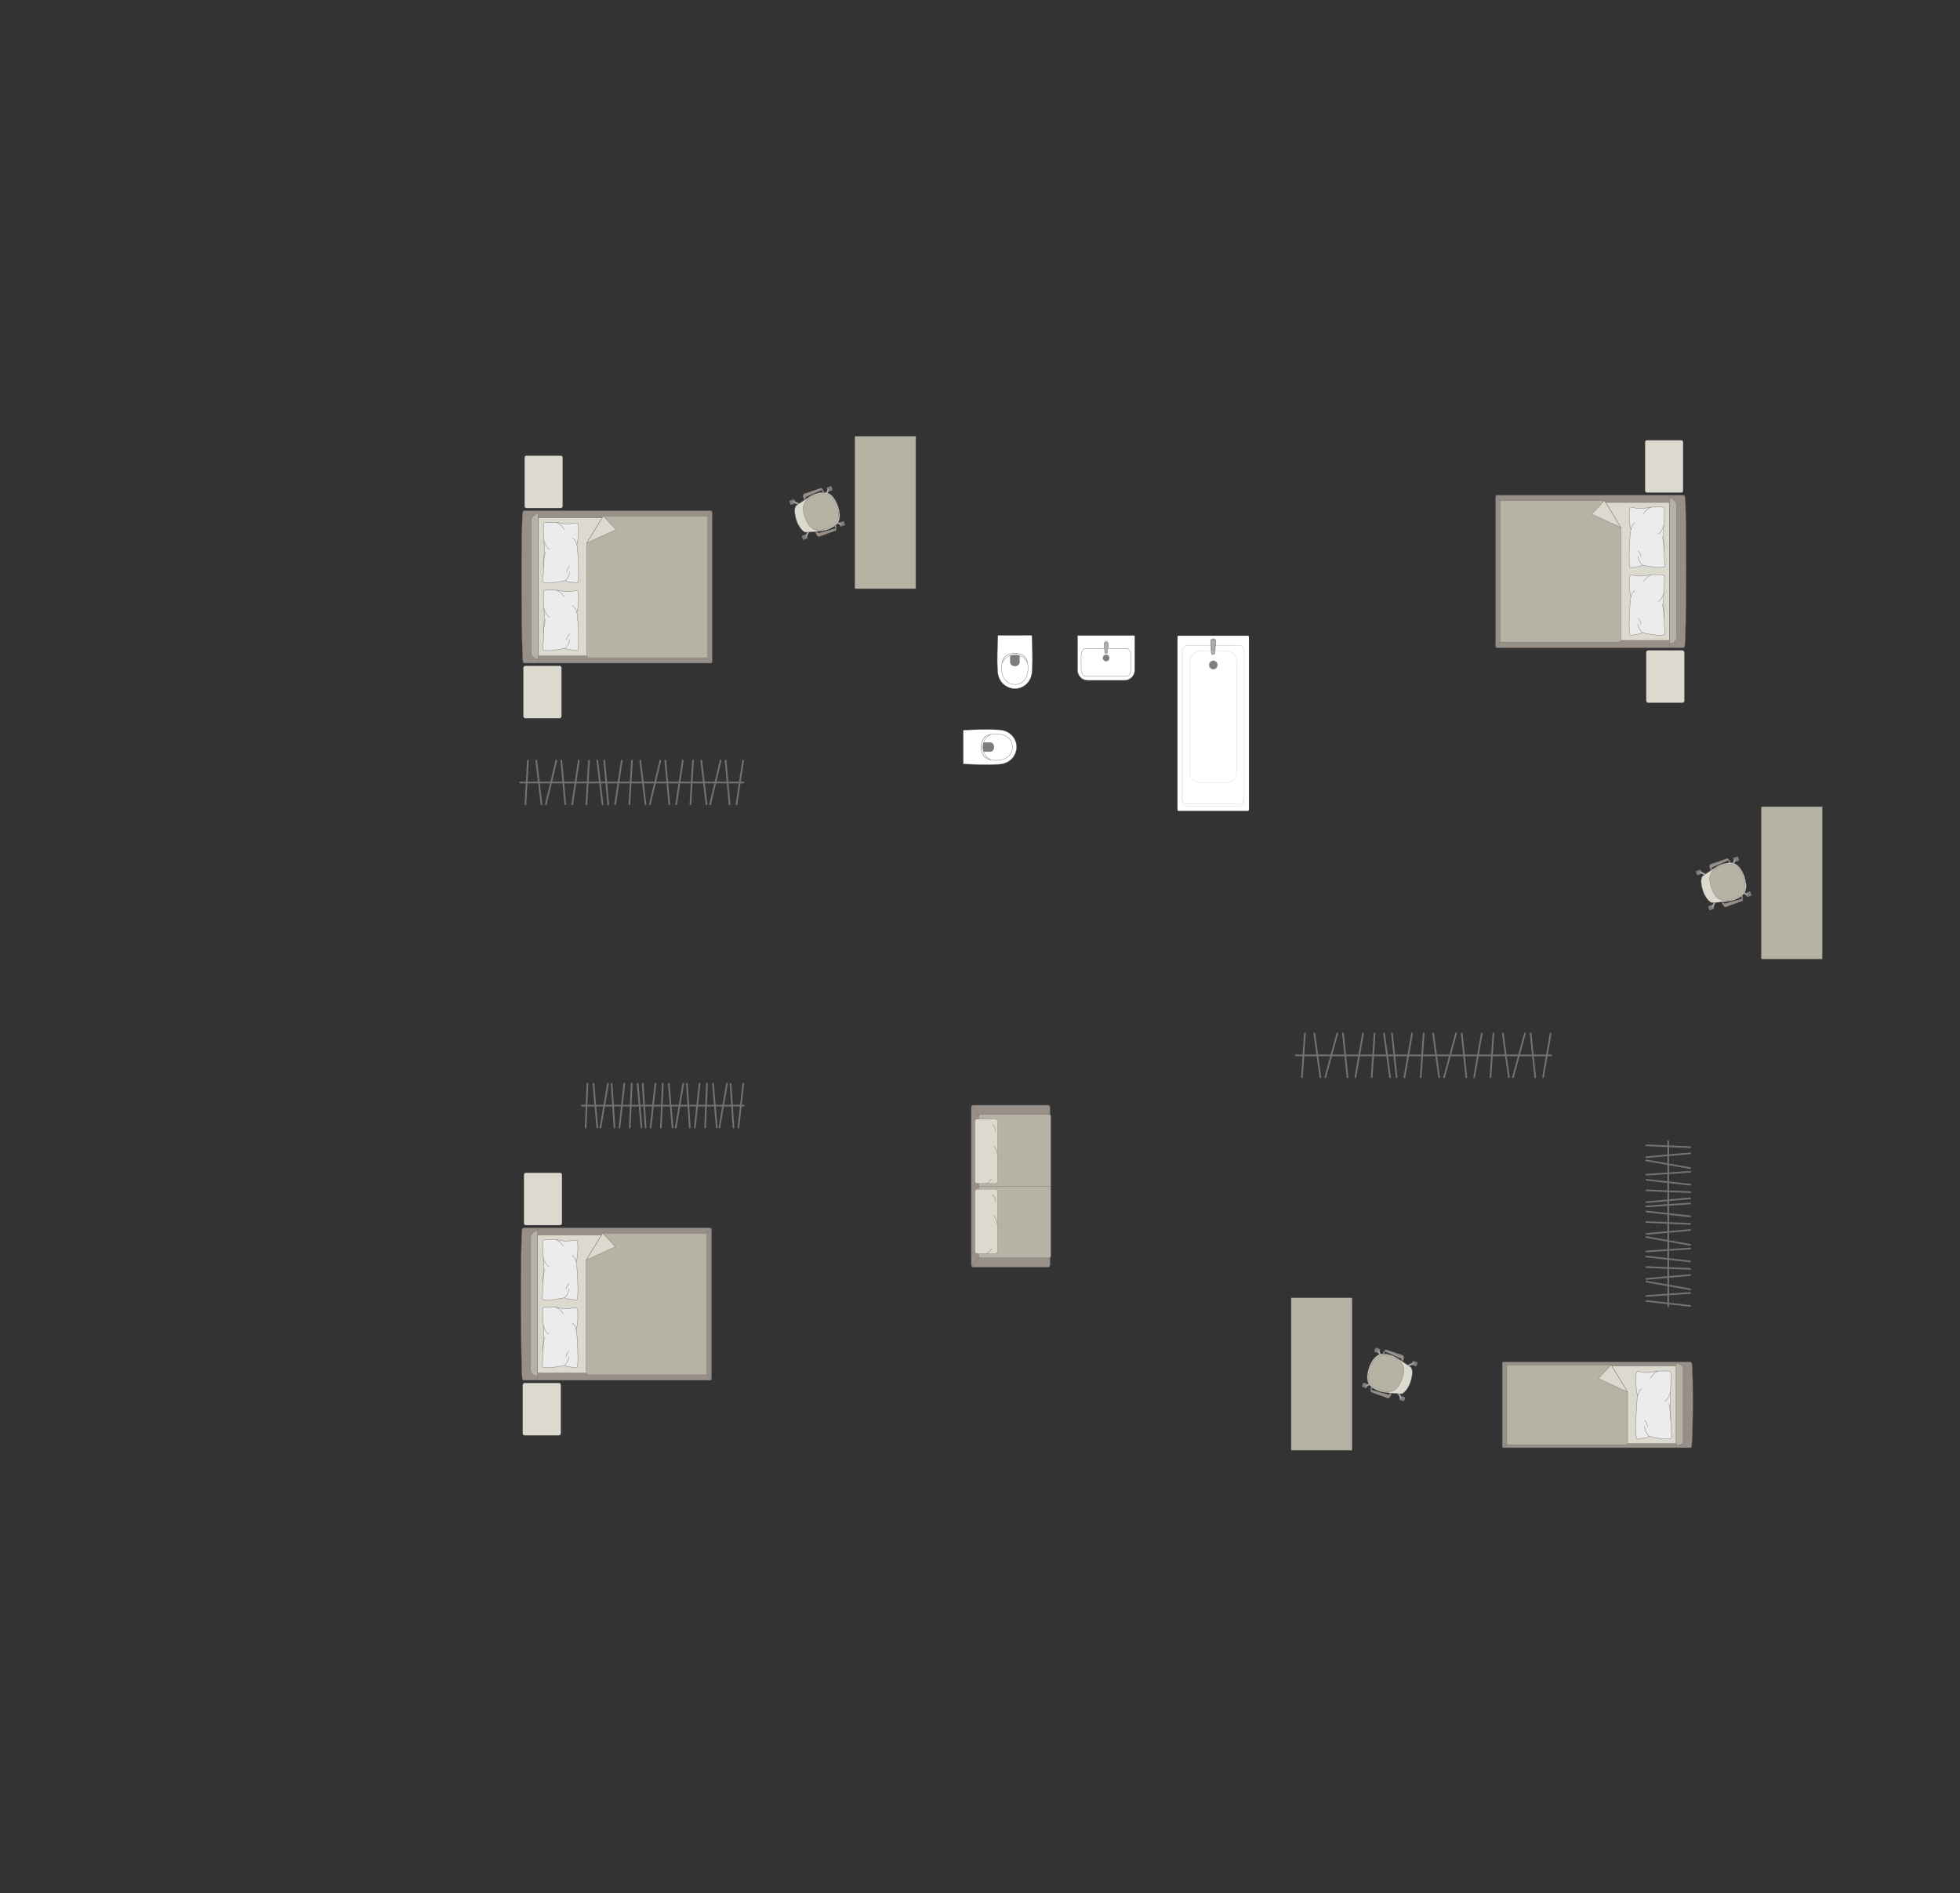 <?xml version="1.0" encoding="UTF-8"?>
<!DOCTYPE svg PUBLIC "-//W3C//DTD SVG 1.1//EN" "http://www.w3.org/Graphics/SVG/1.1/DTD/svg11.dtd">
<!-- Creator: CorelDRAW 2018 (64-Bit) -->
<svg xmlns="http://www.w3.org/2000/svg" xml:space="preserve" width="205.802mm" height="198.81mm" version="1.1" style="shape-rendering:geometricPrecision; text-rendering:geometricPrecision; image-rendering:optimizeQuality; fill-rule:evenodd; clip-rule:evenodd"
viewBox="0 0 24857.53 24013.01"
 xmlns:xlink="http://www.w3.org/1999/xlink">
 <rect x="0" y="0" width="24857.53" height="24013.01" fill="#333333" stroke="none"/>
 <defs>
  <style type="text/css">
   <![CDATA[
    .str1 {stroke:#727271;stroke-width:4.25;stroke-miterlimit:22.926}
    .str2 {stroke:#727271;stroke-width:4.25;stroke-linejoin:round;stroke-miterlimit:22.926}
    .str4 {stroke:#727271;stroke-width:4.25;stroke-linecap:round;stroke-miterlimit:22.926}
    .str3 {stroke:#727271;stroke-width:4.25;stroke-linecap:round;stroke-linejoin:round;stroke-miterlimit:22.926}
    .str0 {stroke:#727271;stroke-width:21.29;stroke-linecap:round;stroke-linejoin:round;stroke-miterlimit:22.926}
    .fil0 {fill:none}
    .fil4 {fill:#EBECEC}
    .fil1 {fill:#DCD9CF}
    .fil3 {fill:#B6B3A5}
    .fil6 {fill:#AAAEB1}
    .fil2 {fill:#989088}
    .fil5 {fill:#7C7D7E}
    .fil7 {fill:white}
   ]]>
  </style>
 </defs>
 <g id="мебель">
  <g id="_2342575375328">
   <line class="fil0 str0" x1="7377.63" y1="14024.65" x2="9430.4" y2= "14024.65" />
   <line class="fil0 str0" x1="7426.97" y1="14302.34" x2="7450.42" y2= "13746.97" />
   <line class="fil0 str0" x1="7526.68" y1="13746.97" x2="7575.02" y2= "14302.34" />
   <line class="fil0 str0" x1="7614.83" y1="14302.34" x2="7711.05" y2= "13746.97" />
   <line class="fil0 str0" x1="7793.37" y1="14302.34" x2="7756.7" y2= "13746.97" />
   <line class="fil0 str0" x1="7917.63" y1="13746.97" x2="7856.62" y2= "14302.34" />
   <line class="fil0 str0" x1="7987.5" y1="14302.34" x2="8010.94" y2= "13746.97" />
   <line class="fil0 str0" x1="8087.09" y1="13746.97" x2="8135.43" y2= "14302.34" />
   <line class="fil0 str0" x1="8187.8" y1="14302.34" x2="8151.13" y2= "13746.97" />
   <line class="fil0 str0" x1="8312.06" y1="13746.97" x2="8251.05" y2= "14302.34" />
   <line class="fil0 str0" x1="8381.91" y1="14302.34" x2="8405.35" y2= "13746.97" />
   <line class="fil0 str0" x1="8481.62" y1="13746.97" x2="8529.83" y2= "14302.34" />
   <line class="fil0 str0" x1="8569.77" y1="14302.34" x2="8665.87" y2= "13746.97" />
   <line class="fil0 str0" x1="8711.64" y1="13746.97" x2="8748.31" y2= "14302.34" />
   <line class="fil0 str0" x1="8811.56" y1="14302.34" x2="8872.46" y2= "13746.97" />
   <line class="fil0 str0" x1="8965.87" y1="13746.97" x2="8942.43" y2= "14302.34" />
   <line class="fil0 str0" x1="9090.37" y1="14302.34" x2="9042.03" y2= "13746.97" />
   <line class="fil0 str0" x1="9219.67" y1="13746.97" x2="9123.45" y2= "14302.34" />
   <line class="fil0 str0" x1="9301.99" y1="14302.34" x2="9265.31" y2= "13746.97" />
   <line class="fil0 str0" x1="9426.24" y1="13746.97" x2="9365.23" y2= "14302.34" />
  </g>
  <g id="_2342675068704">
   <line class="fil0 str0" x1="6595.05" y1="9925.51" x2="9430.4" y2= "9925.51" />
   <line class="fil0 str0" x1="6663.21" y1="10203.19" x2="6695.58" y2= "9647.83" />
   <line class="fil0 str0" x1="6800.91" y1="9647.83" x2="6867.68" y2= "10203.19" />
   <line class="fil0 str0" x1="6922.68" y1="10203.19" x2="7055.57" y2= "9647.83" />
   <line class="fil0 str0" x1="7169.28" y1="10203.19" x2="7118.62" y2= "9647.83" />
   <line class="fil0 str0" x1="7340.91" y1="9647.83" x2="7256.64" y2= "10203.19" />
   <line class="fil0 str0" x1="7437.42" y1="10203.19" x2="7469.79" y2= "9647.83" />
   <line class="fil0 str0" x1="7574.97" y1="9647.83" x2="7641.74" y2= "10203.19" />
   <line class="fil0 str0" x1="7714.07" y1="10203.19" x2="7663.42" y2= "9647.83" />
   <line class="fil0 str0" x1="7885.71" y1="9647.83" x2="7801.44" y2= "10203.19" />
   <line class="fil0 str0" x1="7982.2" y1="10203.19" x2="8014.57" y2= "9647.83" />
   <line class="fil0 str0" x1="8119.91" y1="9647.83" x2="8186.52" y2= "10203.19" />
   <line class="fil0 str0" x1="8241.67" y1="10203.19" x2="8374.42" y2= "9647.83" />
   <line class="fil0 str0" x1="8437.62" y1="9647.83" x2="8488.27" y2= "10203.19" />
   <line class="fil0 str0" x1="8575.64" y1="10203.19" x2="8659.75" y2= "9647.83" />
   <line class="fil0 str0" x1="8788.78" y1="9647.83" x2="8756.41" y2= "10203.19" />
   <line class="fil0 str0" x1="8960.73" y1="10203.19" x2="8893.96" y2= "9647.83" />
   <line class="fil0 str0" x1="9139.33" y1="9647.83" x2="9006.42" y2= "10203.19" />
   <line class="fil0 str0" x1="9253.03" y1="10203.19" x2="9202.38" y2= "9647.83" />
   <line class="fil0 str0" x1="9424.66" y1="9647.83" x2="9340.4" y2= "10203.19" />
  </g>
  <rect class="fil1 str1" transform="matrix(1.29034E-14 -0.487 0.405 1.07249E-14 6644.54 15541)" width="1363.51" height="1193.08" rx="53" ry="53"/>
  <rect class="fil1 str1" transform="matrix(1.29034E-14 -0.487 0.405 1.07249E-14 6629.4 18207)" width="1363.51" height="1193.08" rx="53" ry="53"/>
  <g id="_2342674267792">
   <g>
    <path class="fil2 str1" d="M6625.14 17490.79c-20.88,-82.66 -26.56,-1817.37 -2.32,-1898.59 0,-9.2 12.25,-16.73 21.35,-16.73l2361.83 0c9.12,0 16.6,7.52 16.6,16.73l0 1899.08c0,9.2 -7.48,16.73 -16.6,16.73l-2187.57 0 -174.25 0c-9.12,0 -19.04,-8.02 -19.04,-17.22z"/>
    <line class="fil0 str1" x1="6818.22" y1="17508.02" x2="6818.22" y2= "15575.48" />
    <polygon class="fil1 str1" points="6818.22,15666.47 8946.66,15666.47 8946.66,17415.81 6818.22,17415.81 "/>
    <line class="fil0 str1" x1="9017.18" y1="17503.62" x2="8946.66" y2= "17415.81" />
    <line class="fil0 str1" x1="8946.66" y1="15666.47" x2="9016.37" y2= "15579.19" />
    <path class="fil3 str1" d="M6818.22 17454.27c-40.6,-0.45 -87.1,-25.07 -88.86,-68.48l0 -1690.54c0.68,-49.98 88.86,-104.54 88.86,-80.37l0 1839.39z"/>
    <path class="fil3 str1" d="M7643.07 15642.54l1322.98 0 0 1796.96 -1504.4 0c-13.72,0.07 -27.44,-10.54 -27.88,-23.69 0,-582.35 0,-848.83 0,-1431.18 32.8,-53.62 199.86,-326.68 209.29,-342.1z"/>
    <polygon class="fil1 str2" points="7643.08,15642.55 7804.77,15815.01 7433.78,15984.63 "/>
   </g>
   <g>
    <path class="fil4 str3" d="M6877.41 16473.2c-5.23,-9.55 3.16,-70.21 6.32,-105.42 0,0 12.15,-293.38 10.65,-322.13 3.07,-36.39 -21.22,-287.14 -5.76,-313.49 5.23,-14.19 97.63,-7.19 97.63,-7.19 0,0 73.87,-4.87 116.53,8.56 42.67,13.44 120.25,7.4 120.25,7.4 0,0 82.3,-14.05 85.8,-10.54 15.21,1.92 18.06,39.01 18.06,39.01 0,0 10.7,134.17 -19.75,239.19 12.6,18.07 39.63,492.76 5.97,483.82l-121.52 -17.21 -29.95 -14.43c0,0 -266.98,59.84 -284.23,12.43z"/>
    <path class="fil0 str3" d="M6965.29 16064.79c-44.79,-6.78 -73.48,-104.92 -73.48,-104.92"/>
    <path class="fil0 str3" d="M7146.34 15809.56c-50.08,-76.71 -96.83,-82.29 -96.83,-82.29"/>
    <path class="fil0 str3" d="M7253.26 15924.04c40.67,17.37 53.88,84.56 53.88,84.56"/>
    <path class="fil0 str3" d="M7161.63 16460.77c55.03,-54.92 56.19,-111.91 56.19,-111.91"/>
    <path class="fil0 str3" d="M7176.9 16354.8c13.84,-59.01 40.93,-74.62 40.93,-74.62"/>
    <path class="fil0 str3" d="M6887.43 16274.84c-0.37,-104.7 21.93,-177.67 21.93,-177.67"/>
   </g>
   <g>
    <path class="fil4 str3" d="M6877.41 17331.27c-5.23,-9.55 3.16,-70.21 6.32,-105.42 0,0 12.15,-293.38 10.65,-322.13 3.07,-36.39 -21.22,-287.14 -5.76,-313.49 5.23,-14.19 97.63,-7.19 97.63,-7.19 0,0 73.87,-4.87 116.53,8.56 42.67,13.44 120.25,7.4 120.25,7.4 0,0 82.3,-14.05 85.8,-10.54 15.21,1.92 18.06,39.01 18.06,39.01 0,0 10.7,134.17 -19.75,239.19 12.6,18.07 39.63,492.76 5.97,483.82l-121.52 -17.21 -29.95 -14.43c0,0 -266.98,59.84 -284.23,12.43z"/>
    <path class="fil0 str3" d="M6965.29 16922.86c-44.79,-6.78 -73.48,-104.92 -73.48,-104.92"/>
    <path class="fil0 str3" d="M7146.34 16667.63c-50.08,-76.71 -96.83,-82.29 -96.83,-82.29"/>
    <path class="fil0 str3" d="M7253.26 16782.11c40.67,17.37 53.88,84.56 53.88,84.56"/>
    <path class="fil0 str3" d="M7161.63 17318.85c55.03,-54.92 56.19,-111.91 56.19,-111.91"/>
    <path class="fil0 str3" d="M7176.9 17212.87c13.84,-59.01 40.93,-74.62 40.93,-74.62"/>
    <path class="fil0 str3" d="M6887.43 17132.91c-0.37,-104.7 21.93,-177.67 21.93,-177.67"/>
   </g>
  </g>
  <rect class="fil1 str1" transform="matrix(1.29034E-14 -0.487 0.405 1.07249E-14 6652.7 6444.21)" width="1363.51" height="1193.08" rx="53" ry="53"/>
  <rect class="fil1 str1" transform="matrix(1.29034E-14 -0.487 0.405 1.07249E-14 6637.57 9110.22)" width="1363.51" height="1193.08" rx="53" ry="53"/>
  <g id="_2342674277680">
   <g>
    <path class="fil2 str1" d="M6633.3 8394.01c-20.88,-82.66 -26.56,-1817.37 -2.32,-1898.59 0,-9.2 12.25,-16.73 21.35,-16.73l2361.83 0c9.12,0 16.6,7.52 16.6,16.73l0 1899.08c0,9.2 -7.48,16.73 -16.6,16.73l-2187.57 0 -174.25 0c-9.12,0 -19.04,-8.02 -19.04,-17.22z"/>
    <line class="fil0 str1" x1="6826.39" y1="8411.24" x2="6826.39" y2= "6478.7" />
    <polygon class="fil1 str1" points="6826.39,6569.69 8954.82,6569.69 8954.82,8319.03 6826.39,8319.03 "/>
    <line class="fil0 str1" x1="9025.35" y1="8406.84" x2="8954.82" y2= "8319.03" />
    <line class="fil0 str1" x1="8954.82" y1="6569.69" x2="9024.54" y2= "6482.41" />
    <path class="fil3 str1" d="M6826.39 8357.49c-40.6,-0.45 -87.1,-25.07 -88.86,-68.48l0 -1690.54c0.68,-49.98 88.86,-104.54 88.86,-80.37l0 1839.39z"/>
    <path class="fil3 str1" d="M7651.23 6545.76l1322.98 0 0 1796.96 -1504.4 0c-13.72,0.07 -27.44,-10.54 -27.88,-23.69 0,-582.35 0,-848.83 0,-1431.18 32.8,-53.62 199.86,-326.68 209.29,-342.1z"/>
    <polygon class="fil1 str2" points="7651.24,6545.77 7812.94,6718.23 7441.95,6887.85 "/>
   </g>
   <g>
    <path class="fil4 str3" d="M6885.57 7376.42c-5.23,-9.55 3.16,-70.21 6.32,-105.42 0,0 12.15,-293.38 10.65,-322.13 3.07,-36.39 -21.22,-287.14 -5.76,-313.49 5.23,-14.19 97.63,-7.19 97.63,-7.19 0,0 73.87,-4.87 116.53,8.56 42.67,13.44 120.25,7.4 120.25,7.4 0,0 82.3,-14.05 85.8,-10.54 15.21,1.92 18.06,39.01 18.06,39.01 0,0 10.7,134.17 -19.75,239.19 12.6,18.07 39.63,492.76 5.97,483.82l-121.52 -17.21 -29.95 -14.43c0,0 -266.98,59.84 -284.23,12.43z"/>
    <path class="fil0 str3" d="M6973.45 6968.01c-44.79,-6.78 -73.48,-104.92 -73.48,-104.92"/>
    <path class="fil0 str3" d="M7154.51 6712.78c-50.08,-76.71 -96.83,-82.29 -96.83,-82.29"/>
    <path class="fil0 str3" d="M7261.43 6827.26c40.67,17.37 53.88,84.56 53.88,84.56"/>
    <path class="fil0 str3" d="M7169.8 7363.99c55.03,-54.92 56.19,-111.91 56.19,-111.91"/>
    <path class="fil0 str3" d="M7185.07 7258.02c13.84,-59.01 40.93,-74.62 40.93,-74.62"/>
    <path class="fil0 str3" d="M6895.6 7178.06c-0.37,-104.7 21.93,-177.67 21.93,-177.67"/>
   </g>
   <g>
    <path class="fil4 str3" d="M6885.57 8234.49c-5.23,-9.55 3.16,-70.21 6.32,-105.42 0,0 12.15,-293.38 10.65,-322.13 3.07,-36.39 -21.22,-287.14 -5.76,-313.49 5.23,-14.19 97.63,-7.19 97.63,-7.19 0,0 73.87,-4.87 116.53,8.56 42.67,13.44 120.25,7.4 120.25,7.4 0,0 82.3,-14.05 85.8,-10.54 15.21,1.92 18.06,39.01 18.06,39.01 0,0 10.7,134.17 -19.75,239.19 12.6,18.07 39.63,492.76 5.97,483.82l-121.52 -17.21 -29.95 -14.43c0,0 -266.98,59.84 -284.23,12.43z"/>
    <path class="fil0 str3" d="M6973.45 7826.08c-44.79,-6.78 -73.48,-104.92 -73.48,-104.92"/>
    <path class="fil0 str3" d="M7154.51 7570.85c-50.08,-76.71 -96.83,-82.29 -96.83,-82.29"/>
    <path class="fil0 str3" d="M7261.43 7685.33c40.67,17.37 53.88,84.56 53.88,84.56"/>
    <path class="fil0 str3" d="M7169.8 8222.07c55.03,-54.92 56.19,-111.91 56.19,-111.91"/>
    <path class="fil0 str3" d="M7185.07 8116.09c13.84,-59.01 40.93,-74.62 40.93,-74.62"/>
    <path class="fil0 str3" d="M6895.6 8036.13c-0.37,-104.7 21.93,-177.67 21.93,-177.67"/>
   </g>
  </g>
  <rect class="fil1 str1" transform="matrix(-1.29034E-14 -0.487 -0.405 1.07249E-14 21346.6 6248.39)" width="1363.51" height="1193.08" rx="53" ry="53"/>
  <rect class="fil1 str1" transform="matrix(-1.29034E-14 -0.487 -0.405 1.07249E-14 21361.7 8914.4)" width="1363.51" height="1193.08" rx="53" ry="53"/>
  <g id="_2342674290448">
   <g>
    <path class="fil2 str1" d="M21365.98 8198.2c20.88,-82.66 26.56,-1817.37 2.32,-1898.59 0,-9.2 -12.25,-16.73 -21.35,-16.73l-2361.83 0c-9.12,0 -16.6,7.52 -16.6,16.73l0 1899.08c0,9.2 7.48,16.73 16.6,16.73l2187.57 0 174.25 0c9.12,0 19.04,-8.02 19.04,-17.22z"/>
    <line class="fil0 str1" x1="21172.89" y1="8215.42" x2="21172.89" y2= "6282.88" />
    <polygon class="fil1 str1" points="21172.89,6373.87 19044.46,6373.87 19044.46,8123.22 21172.89,8123.22 "/>
    <line class="fil0 str1" x1="18973.93" y1="8211.03" x2="19044.46" y2= "8123.22" />
    <line class="fil0 str1" x1="19044.46" y1="6373.87" x2="18974.74" y2= "6286.59" />
    <path class="fil3 str1" d="M21172.89 8161.67c40.6,-0.45 87.1,-25.07 88.86,-68.48l0 -1690.54c-0.68,-49.98 -88.86,-104.54 -88.86,-80.37l0 1839.39z"/>
    <path class="fil3 str1" d="M20348.05 6349.94l-1322.98 0 0 1796.96 1504.4 0c13.72,0.07 27.44,-10.54 27.88,-23.69 0,-582.35 0,-848.83 0,-1431.18 -32.8,-53.62 -199.86,-326.68 -209.29,-342.1z"/>
    <polygon class="fil1 str2" points="20348.04,6349.96 20186.34,6522.41 20557.33,6692.04 "/>
   </g>
   <g>
    <path class="fil4 str3" d="M21113.71 7180.61c5.23,-9.55 -3.16,-70.21 -6.32,-105.42 0,0 -12.15,-293.38 -10.65,-322.13 -3.07,-36.39 21.22,-287.14 5.76,-313.49 -5.23,-14.19 -97.63,-7.19 -97.63,-7.19 0,0 -73.87,-4.87 -116.53,8.56 -42.67,13.44 -120.25,7.4 -120.25,7.4 0,0 -82.3,-14.05 -85.8,-10.54 -15.21,1.92 -18.06,39.01 -18.06,39.01 0,0 -10.7,134.17 19.75,239.19 -12.6,18.07 -39.63,492.76 -5.97,483.82l121.52 -17.21 29.95 -14.43c0,0 266.98,59.84 284.23,12.43z"/>
    <path class="fil0 str3" d="M21025.83 6772.19c44.79,-6.78 73.48,-104.92 73.48,-104.92"/>
    <path class="fil0 str3" d="M20844.77 6516.96c50.08,-76.71 96.83,-82.29 96.83,-82.29"/>
    <path class="fil0 str3" d="M20737.85 6631.44c-40.67,17.37 -53.88,84.56 -53.88,84.56"/>
    <path class="fil0 str3" d="M20829.48 7168.18c-55.03,-54.92 -56.19,-111.91 -56.19,-111.91"/>
    <path class="fil0 str3" d="M20814.21 7062.2c-13.84,-59.01 -40.93,-74.62 -40.93,-74.62"/>
    <path class="fil0 str3" d="M21103.68 6982.25c0.37,-104.7 -21.93,-177.67 -21.93,-177.67"/>
   </g>
   <g>
    <path class="fil4 str3" d="M21113.71 8038.68c5.23,-9.55 -3.16,-70.21 -6.32,-105.42 0,0 -12.15,-293.38 -10.65,-322.13 -3.07,-36.39 21.22,-287.14 5.76,-313.49 -5.23,-14.19 -97.63,-7.19 -97.63,-7.19 0,0 -73.87,-4.87 -116.53,8.56 -42.67,13.44 -120.25,7.4 -120.25,7.4 0,0 -82.3,-14.05 -85.8,-10.54 -15.21,1.92 -18.06,39.01 -18.06,39.01 0,0 -10.7,134.17 19.75,239.19 -12.6,18.07 -39.63,492.76 -5.97,483.82l121.52 -17.21 29.95 -14.43c0,0 266.98,59.84 284.23,12.43z"/>
    <path class="fil0 str3" d="M21025.83 7630.26c44.79,-6.78 73.48,-104.92 73.48,-104.92"/>
    <path class="fil0 str3" d="M20844.77 7375.03c50.08,-76.71 96.83,-82.29 96.83,-82.29"/>
    <path class="fil0 str3" d="M20737.85 7489.51c-40.67,17.37 -53.88,84.56 -53.88,84.56"/>
    <path class="fil0 str3" d="M20829.48 8026.25c-55.03,-54.92 -56.19,-111.91 -56.19,-111.91"/>
    <path class="fil0 str3" d="M20814.21 7920.28c-13.84,-59.01 -40.93,-74.62 -40.93,-74.62"/>
    <path class="fil0 str3" d="M21103.68 7840.32c0.37,-104.7 -21.93,-177.67 -21.93,-177.67"/>
   </g>
  </g>
  <g id="_2342671558528">
   <g>
    <path class="fil2 str1" d="M21450.8 18354.41c20.88,-46.5 26.56,-1022.28 2.32,-1067.96 0,-5.18 -12.25,-9.41 -21.35,-9.41l-2361.83 0c-9.12,0 -16.6,4.23 -16.6,9.41l0 1068.23c0,5.18 7.48,9.41 16.6,9.41l2187.57 0 174.25 0c9.12,0 19.04,-4.52 19.04,-9.69z"/>
    <line class="fil0 str1" x1="21257.72" y1="18364.09" x2="21257.72" y2= "17277.04" />
    <polygon class="fil1 str1" points="21257.72,17328.22 19129.28,17328.22 19129.28,18312.23 21257.72,18312.23 "/>
    <line class="fil0 str1" x1="19058.76" y1="18361.62" x2="19129.28" y2= "18312.23" />
    <line class="fil0 str1" x1="19129.28" y1="17328.22" x2="19059.57" y2= "17279.13" />
    <path class="fil3 str1" d="M21257.72 18333.86c40.6,-0.25 87.1,-14.11 88.86,-38.53l0 -950.92c-0.68,-28.12 -88.86,-58.81 -88.86,-45.21l0 1034.66z"/>
    <path class="fil3 str1" d="M20432.86 17314.76l-1322.97 0 0 1010.79 1515.11 0c13.71,-0.47 17.15,-8.77 17.15,-16.66 0,-327.57 0,-324.47 0,-652.04 -38.29,-62.59 -179.69,-293.71 -209.29,-342.1z"/>
    <polygon class="fil1 str2" points="20432.85,17314.78 20271.16,17487.23 20642.15,17656.86 "/>
   </g>
   <g>
    <path class="fil4 str3" d="M21198.54 18233.41c5.23,-10.74 -3.16,-78.98 -6.32,-118.59 0,0 -12.15,-330.07 -10.65,-362.4 -3.07,-40.93 21.22,-323.04 5.76,-352.68 -5.23,-15.98 -97.63,-8.08 -97.63,-8.08 0,0 -73.87,-5.48 -116.53,9.63 -42.67,15.11 -120.25,8.33 -120.25,8.33 0,0 -82.3,-15.8 -85.8,-11.87 -15.21,2.16 -18.06,43.89 -18.06,43.89 0,0 -10.7,150.94 19.75,269.09 -12.6,20.32 -39.63,554.34 -5.97,544.3l121.52 -19.37 29.95 -16.23c0,0 266.98,67.31 284.23,13.97z"/>
    <path class="fil0 str3" d="M21110.65 17773.95c44.79,-7.62 73.48,-118.04 73.48,-118.04"/>
    <path class="fil0 str3" d="M20929.6 17486.82c50.08,-86.31 96.83,-92.58 96.83,-92.58"/>
    <path class="fil0 str3" d="M20822.68 17615.6c-40.67,19.54 -53.88,95.14 -53.88,95.14"/>
    <path class="fil0 str3" d="M20914.31 18219.43c-55.03,-61.78 -56.19,-125.89 -56.19,-125.89"/>
    <path class="fil0 str3" d="M20899.04 18100.21c-13.84,-66.38 -40.93,-83.94 -40.93,-83.94"/>
    <path class="fil0 str3" d="M21188.51 18010.26c0.37,-117.78 -21.93,-199.87 -21.93,-199.87"/>
   </g>
  </g>
  <g id="_2342671565792">
   <line class="fil0 str0" x1="21157.54" y1="14477.64" x2="21157.54" y2= "16569.54" />
   <line class="fil0 str0" x1="20879.86" y1="14527.92" x2="21435.22" y2= "14551.81" />
   <line class="fil0 str0" x1="21435.22" y1="14629.53" x2="20879.86" y2= "14678.78" />
   <line class="fil0 str0" x1="20879.86" y1="14719.35" x2="21435.22" y2= "14817.42" />
   <line class="fil0 str0" x1="20879.86" y1="14901.3" x2="21435.22" y2= "14863.93" />
   <line class="fil0 str0" x1="21435.22" y1="15027.93" x2="20879.86" y2= "14965.76" />
   <line class="fil0 str0" x1="20879.86" y1="15099.13" x2="21435.22" y2= "15123.02" />
   <line class="fil0 str0" x1="21435.22" y1="15200.62" x2="20879.86" y2= "15249.88" />
   <line class="fil0 str0" x1="20879.86" y1="15303.25" x2="21435.22" y2= "15265.87" />
   <line class="fil0 str0" x1="21435.22" y1="15429.89" x2="20879.86" y2= "15367.71" />
   <line class="fil0 str0" x1="20879.86" y1="15501.06" x2="21435.22" y2= "15524.96" />
   <line class="fil0 str0" x1="21435.22" y1="15602.67" x2="20879.86" y2= "15651.81" />
   <line class="fil0 str0" x1="20879.86" y1="15692.51" x2="21435.22" y2= "15790.45" />
   <line class="fil0 str0" x1="21435.22" y1="15837.07" x2="20879.86" y2= "15874.44" />
   <line class="fil0 str0" x1="20879.86" y1="15938.91" x2="21435.22" y2= "16000.96" />
   <line class="fil0 str0" x1="21435.22" y1="16096.17" x2="20879.86" y2= "16072.27" />
   <line class="fil0 str0" x1="20879.86" y1="16223.02" x2="21435.22" y2= "16173.77" />
   <line class="fil0 str0" x1="21435.22" y1="16354.8" x2="20879.86" y2= "16256.74" />
   <line class="fil0 str0" x1="20879.86" y1="16438.68" x2="21435.22" y2= "16401.31" />
   <line class="fil0 str0" x1="21435.22" y1="16565.31" x2="20879.86" y2= "16503.13" />
  </g>
  <path class="fil3 str1" d="M17136.45 16463.34l-760.86 0 0 1932.54 760.86 0c6.68,0 12.13,-5.45 12.13,-12.13l0 -1908.28c0,-6.68 -5.45,-12.13 -12.13,-12.13z"/>
  <g id="_2342671575200">
   <rect class="fil5 str2" transform="matrix(0.02 -0.057 -0.057 -0.02 17331.5 17610.4)" width="916.11" height="1049.27" rx="45.32" ry="45.32"/>
   <rect class="fil5 str2" transform="matrix(0.02 -0.057 -0.057 -0.02 17488.3 17167)" width="916.11" height="1049.27" rx="45.32" ry="45.32"/>
   <rect class="fil5 str2" transform="matrix(0.02 -0.057 -0.057 -0.02 17804 17777.4)" width="916.11" height="1049.27" rx="45.32" ry="45.32"/>
   <rect class="fil5 str2" transform="matrix(0.02 -0.057 -0.057 -0.02 17960.8 17334)" width="916.11" height="1049.27" rx="45.32" ry="45.32"/>
   <rect class="fil5 str2" transform="matrix(0.017 -0.048 -0.049 -0.017 17337.3 17594)" width="410.12" height="1225.04"/>
   <rect class="fil5 str2" transform="matrix(0.017 -0.048 -0.049 -0.017 17494 17150.6)" width="410.12" height="1225.04"/>
   <rect class="fil5 str2" transform="matrix(0.017 -0.048 -0.049 -0.017 17966.6 17317.6)" width="410.12" height="1225.04"/>
   <rect class="fil5 str2" transform="matrix(0.017 -0.048 -0.049 -0.017 17809.8 17761.1)" width="410.12" height="1225.04"/>
   <path class="fil6 str1" d="M17771.25 17744.31l0 0c4.86,-2.31 6.52,-8.91 3.82,-14.7l-34 -72.51c-2.72,-5.8 -9.51,-8.35 -14.36,-6.03l0 0c-4.84,2.32 -7.11,9.19 -4.31,14.94l35.02 72.02c2.8,5.75 8.99,8.59 13.84,6.27z"/>
   <path class="fil6 str1" d="M17932.25 17288.88l0 0c2.32,4.86 -0.53,11.04 -6.27,13.83l-72.02 35.04c-5.75,2.8 -12.63,0.52 -14.95,-4.34l0 0c-2.32,-4.84 0.24,-11.62 6.04,-14.34l72.51 -34.01c5.79,-2.72 12.38,-1.04 14.7,3.82z"/>
   <path class="fil6 str1" d="M17477.58 17128.15l0 0c-4.86,2.32 -6.53,8.91 -3.82,14.71l34 72.51c2.71,5.79 9.49,8.35 14.35,6.03l0 0c4.86,-2.32 7.11,-9.19 4.32,-14.94l-35.03 -72.02c-2.79,-5.75 -8.97,-8.6 -13.83,-6.28z"/>
   <path class="fil6 str1" d="M17316.45 17583.97l0 0c-2.32,-4.86 0.52,-11.04 6.27,-13.83l72.01 -35.04c5.75,-2.8 12.63,-0.52 14.95,4.34l0 0c2.32,4.86 -0.24,11.62 -6.03,14.34l-72.51 34.01c-5.79,2.72 -12.39,1.04 -14.7,-3.82z"/>
   <path class="fil1 str1" d="M17887.68 17531.64l0 0c41.6,-129.3 17.56,-181.2 -0.82,-192.43 -58.74,-40.29 -167.66,-117.04 -218.92,-138.35 -153.64,-57.06 -236.81,-27.71 -304.53,145.45l0 0c-38.19,127.43 -52.4,241.78 145.46,304.53 44.59,14.97 173.34,25.42 261.53,29.43 34.57,1.33 92.17,-72.76 117.28,-148.64z"/>
   <path class="fil3 str1" d="M17780.05 17489.62l0 0c32.74,-92.64 55.39,-215.03 -127.37,-279.64l0 0c-132.22,-46.74 -219.2,-19.87 -275.95,140.66l0 0c-49.53,140.13 -26.2,229.37 126.11,283.21l0 0c127.96,45.23 217.35,25.11 277.21,-144.24z"/>
   <path class="fil2 str1" d="M17623.5 17678.06l20.7 7.32c0,0 -19.16,58.3 -45.64,48.94 -26.49,-9.36 -210.15,-76.69 -210.15,-76.69 -11.26,-4.26 -4.05,-28.42 8.82,-24.97l211.08 58.35c3.43,1 11.97,-1.43 15.19,-12.96z"/>
   <path class="fil5 str2" d="M17397.22 17632.67c0,0 -0.59,-15.11 7.98,-31.71l-13.38 -11.04c0,0 -16.63,28.98 -7.96,52.06l13.36 -9.31z"/>
   <path class="fil6 str1" d="M17400.94 17611.05c0,0 -9.77,-7.4 -16.38,-3.67 1.85,-6.26 4.42,-12.08 7.23,-17.42l13.41 11 -4.26 10.09z"/>
   <polygon class="fil5 str2" points="17630.54,17670.4 17627.35,17679.42 17641.69,17684.49 17646.18,17671.76 "/>
   <path class="fil2 str1" d="M17773.92 17252.37l20.7 7.31c0,0 21.75,-57.38 -4.73,-66.75 -26.49,-9.36 -211.67,-72.43 -211.67,-72.43 -11.43,-3.74 -21,19.57 -8.83,24.97l200.86 87.27c3.3,1.38 8.42,8.64 3.67,19.64z"/>
   <path class="fil5 str2" d="M17569.39 17145.46c0,0 -9.8,10.82 -13.55,29.12l-17.38 0.01c0,0 5.15,-32.27 26.39,-44.77l4.54 15.64z"/>
   <path class="fil6 str1" d="M17558.7 17164.62c0,0 -12.26,-0.39 -15.05,-7.44 -2.5,6.04 -4.02,11.45 -5.18,17.37l17.37 0.04 2.86 -9.96z"/>
   <polygon class="fil5 str2" points="17774.59,17262.74 17777.77,17253.72 17792.11,17258.79 17787.61,17271.52 "/>
  </g>
  <path class="fil3 str1" d="M10853.05 5534.51l760.86 0 0 1932.54 -760.86 0c-6.68,0 -12.13,-5.45 -12.13,-12.13l0 -1908.28c0,-6.68 5.45,-12.13 12.13,-12.13z"/>
  <g id="_2342671585664">
   <rect class="fil5 str2" transform="matrix(-0.02 -0.057 0.057 -0.02 10658 6681.58)" width="916.11" height="1049.27" rx="45.32" ry="45.32"/>
   <rect class="fil5 str2" transform="matrix(-0.02 -0.057 0.057 -0.02 10501.2 6238.14)" width="916.11" height="1049.27" rx="45.32" ry="45.32"/>
   <rect class="fil5 str2" transform="matrix(-0.02 -0.057 0.057 -0.02 10185.5 6848.61)" width="916.11" height="1049.27" rx="45.32" ry="45.32"/>
   <rect class="fil5 str2" transform="matrix(-0.02 -0.057 0.057 -0.02 10028.7 6405.18)" width="916.11" height="1049.27" rx="45.32" ry="45.32"/>
   <rect class="fil5 str2" transform="matrix(-0.017 -0.048 0.049 -0.017 10652.2 6665.21)" width="410.12" height="1225.04"/>
   <rect class="fil5 str2" transform="matrix(-0.017 -0.048 0.049 -0.017 10495.5 6221.78)" width="410.12" height="1225.04"/>
   <rect class="fil5 str2" transform="matrix(-0.017 -0.048 0.049 -0.017 10022.9 6388.82)" width="410.12" height="1225.04"/>
   <rect class="fil5 str2" transform="matrix(-0.017 -0.048 0.049 -0.017 10179.7 6832.25)" width="410.12" height="1225.04"/>
   <path class="fil6 str1" d="M10218.24 6815.48l0 0c-4.86,-2.31 -6.52,-8.91 -3.82,-14.7l34 -72.51c2.72,-5.8 9.51,-8.35 14.36,-6.03l0 0c4.84,2.32 7.11,9.19 4.31,14.94l-35.02 72.02c-2.8,5.75 -8.99,8.59 -13.84,6.27z"/>
   <path class="fil6 str1" d="M10057.25 6360.05l0 0c-2.32,4.86 0.53,11.04 6.27,13.83l72.02 35.04c5.75,2.8 12.63,0.52 14.95,-4.34l0 0c2.32,-4.84 -0.24,-11.62 -6.04,-14.34l-72.51 -34.01c-5.79,-2.72 -12.38,-1.04 -14.7,3.82z"/>
   <path class="fil6 str1" d="M10511.92 6199.33l0 0c4.86,2.32 6.53,8.91 3.82,14.71l-34 72.51c-2.71,5.79 -9.49,8.35 -14.35,6.03l0 0c-4.86,-2.32 -7.11,-9.19 -4.32,-14.94l35.03 -72.02c2.79,-5.75 8.97,-8.6 13.83,-6.28z"/>
   <path class="fil6 str1" d="M10673.04 6655.14l0 0c2.32,-4.86 -0.52,-11.04 -6.27,-13.83l-72.01 -35.04c-5.75,-2.8 -12.63,-0.52 -14.95,4.34l0 0c-2.32,4.86 0.24,11.62 6.03,14.34l72.51 34.01c5.79,2.72 12.39,1.04 14.7,-3.82z"/>
   <path class="fil1 str1" d="M10101.82 6602.82l0 0c-41.6,-129.3 -17.56,-181.2 0.82,-192.43 58.74,-40.29 167.66,-117.04 218.92,-138.35 153.64,-57.06 236.81,-27.71 304.53,145.45l0 0c38.19,127.43 52.4,241.78 -145.46,304.53 -44.59,14.97 -173.34,25.42 -261.53,29.43 -34.57,1.33 -92.17,-72.76 -117.28,-148.64z"/>
   <path class="fil3 str1" d="M10209.45 6560.8l0 0c-32.74,-92.64 -55.39,-215.03 127.37,-279.64l0 0c132.22,-46.74 219.2,-19.87 275.95,140.66l0 0c49.53,140.13 26.2,229.37 -126.11,283.21l0 0c-127.96,45.23 -217.35,25.11 -277.21,-144.24z"/>
   <path class="fil2 str1" d="M10366 6749.23l-20.7 7.32c0,0 19.16,58.3 45.64,48.94 26.49,-9.36 210.15,-76.69 210.15,-76.69 11.26,-4.26 4.05,-28.42 -8.82,-24.97l-211.08 58.35c-3.43,1 -11.97,-1.43 -15.19,-12.96z"/>
   <path class="fil5 str2" d="M10592.27 6703.84c0,0 0.59,-15.11 -7.98,-31.71l13.38 -11.04c0,0 16.63,28.98 7.96,52.06l-13.36 -9.31z"/>
   <path class="fil6 str1" d="M10588.55 6682.22c0,0 9.77,-7.4 16.38,-3.67 -1.85,-6.26 -4.42,-12.08 -7.23,-17.42l-13.41 11 4.26 10.09z"/>
   <polygon class="fil5 str2" points="10358.96,6741.57 10362.15,6750.6 10347.81,6755.67 10343.32,6742.94 "/>
   <path class="fil2 str1" d="M10215.57 6323.54l-20.7 7.31c0,0 -21.75,-57.38 4.73,-66.75 26.49,-9.36 211.67,-72.43 211.67,-72.43 11.43,-3.74 21,19.57 8.83,24.97l-200.86 87.27c-3.3,1.38 -8.42,8.64 -3.67,19.64z"/>
   <path class="fil5 str2" d="M10420.11 6216.63c0,0 9.8,10.82 13.55,29.12l17.38 0.01c0,0 -5.15,-32.27 -26.39,-44.77l-4.54 15.64z"/>
   <path class="fil6 str1" d="M10430.8 6235.79c0,0 12.26,-0.39 15.05,-7.44 2.5,6.04 4.02,11.45 5.18,17.37l-17.37 0.04 -2.86 -9.96z"/>
   <polygon class="fil5 str2" points="10214.91,6333.92 10211.72,6324.89 10197.38,6329.97 10201.89,6342.7 "/>
  </g>
  <g id="_2342677439968">
   <line class="fil0 str0" x1="16434.15" y1="13387.01" x2="19672.27" y2= "13387.01" />
   <line class="fil0 str0" x1="16512" y1="13664.69" x2="16548.97" y2= "13109.33" />
   <line class="fil0 str0" x1="16669.26" y1="13109.33" x2="16745.51" y2= "13664.69" />
   <line class="fil0 str0" x1="16808.32" y1="13664.69" x2="16960.11" y2= "13109.33" />
   <line class="fil0 str0" x1="17089.95" y1="13664.69" x2="17032.11" y2= "13109.33" />
   <line class="fil0 str0" x1="17285.97" y1="13109.33" x2="17189.73" y2= "13664.69" />
   <line class="fil0 str0" x1="17396.18" y1="13664.69" x2="17433.16" y2= "13109.33" />
   <line class="fil0 str0" x1="17553.27" y1="13109.33" x2="17629.53" y2= "13664.69" />
   <line class="fil0 str0" x1="17712.14" y1="13664.69" x2="17654.29" y2= "13109.33" />
   <line class="fil0 str0" x1="17908.15" y1="13109.33" x2="17811.92" y2= "13664.69" />
   <line class="fil0 str0" x1="18018.35" y1="13664.69" x2="18055.32" y2= "13109.33" />
   <line class="fil0 str0" x1="18175.62" y1="13109.33" x2="18251.69" y2= "13664.69" />
   <line class="fil0 str0" x1="18314.67" y1="13664.69" x2="18466.28" y2= "13109.33" />
   <line class="fil0 str0" x1="18538.46" y1="13109.33" x2="18596.31" y2= "13664.69" />
   <line class="fil0 str0" x1="18696.08" y1="13664.69" x2="18792.15" y2= "13109.33" />
   <line class="fil0 str0" x1="18939.51" y1="13109.33" x2="18902.54" y2= "13664.69" />
   <line class="fil0 str0" x1="19135.88" y1="13664.69" x2="19059.63" y2= "13109.33" />
   <line class="fil0 str0" x1="19339.86" y1="13109.33" x2="19188.07" y2= "13664.69" />
   <line class="fil0 str0" x1="19469.71" y1="13664.69" x2="19411.86" y2= "13109.33" />
   <line class="fil0 str0" x1="19665.72" y1="13109.33" x2="19569.48" y2= "13664.69" />
  </g>
  <path class="fil3 str1" d="M22349.1 10232.97l760.86 0 0 1932.54 -760.86 0c-6.68,0 -12.13,-5.45 -12.13,-12.13l0 -1908.28c0,-6.68 5.45,-12.13 12.13,-12.13z"/>
  <g id="_2342677449952">
   <rect class="fil5 str2" transform="matrix(-0.02 -0.057 0.057 -0.02 22154 11380)" width="916.11" height="1049.27" rx="45.32" ry="45.32"/>
   <rect class="fil5 str2" transform="matrix(-0.02 -0.057 0.057 -0.02 21997.3 10936.6)" width="916.11" height="1049.27" rx="45.32" ry="45.32"/>
   <rect class="fil5 str2" transform="matrix(-0.02 -0.057 0.057 -0.02 21681.5 11547.1)" width="916.11" height="1049.27" rx="45.32" ry="45.32"/>
   <rect class="fil5 str2" transform="matrix(-0.02 -0.057 0.057 -0.02 21524.8 11103.6)" width="916.11" height="1049.27" rx="45.32" ry="45.32"/>
   <rect class="fil5 str2" transform="matrix(-0.017 -0.048 0.049 -0.017 22148.3 11363.7)" width="410.12" height="1225.04"/>
   <rect class="fil5 str2" transform="matrix(-0.017 -0.048 0.049 -0.017 21991.5 10920.2)" width="410.12" height="1225.04"/>
   <rect class="fil5 str2" transform="matrix(-0.017 -0.048 0.049 -0.017 21519 11087.3)" width="410.12" height="1225.04"/>
   <rect class="fil5 str2" transform="matrix(-0.017 -0.048 0.049 -0.017 21675.7 11530.7)" width="410.12" height="1225.04"/>
   <path class="fil6 str1" d="M21714.29 11513.94l0 0c-4.86,-2.31 -6.52,-8.91 -3.82,-14.7l34 -72.51c2.72,-5.8 9.51,-8.35 14.36,-6.03l0 0c4.84,2.32 7.11,9.19 4.31,14.94l-35.02 72.02c-2.8,5.75 -8.99,8.59 -13.84,6.27z"/>
   <path class="fil6 str1" d="M21553.3 11058.51l0 0c-2.32,4.86 0.53,11.04 6.27,13.83l72.02 35.04c5.75,2.8 12.63,0.52 14.95,-4.34l0 0c2.32,-4.84 -0.24,-11.62 -6.04,-14.34l-72.51 -34.01c-5.79,-2.72 -12.38,-1.04 -14.7,3.82z"/>
   <path class="fil6 str1" d="M22007.97 10897.78l0 0c4.86,2.32 6.53,8.91 3.82,14.71l-34 72.51c-2.71,5.79 -9.49,8.35 -14.35,6.03l0 0c-4.86,-2.32 -7.11,-9.19 -4.32,-14.94l35.03 -72.02c2.79,-5.75 8.97,-8.6 13.83,-6.28z"/>
   <path class="fil6 str1" d="M22169.09 11353.6l0 0c2.32,-4.86 -0.52,-11.04 -6.27,-13.83l-72.01 -35.04c-5.75,-2.8 -12.63,-0.52 -14.95,4.34l0 0c-2.32,4.86 0.24,11.62 6.03,14.34l72.51 34.01c5.79,2.72 12.39,1.04 14.7,-3.82z"/>
   <path class="fil1 str1" d="M21597.87 11301.27l0 0c-41.6,-129.3 -17.56,-181.2 0.82,-192.43 58.74,-40.29 167.66,-117.04 218.92,-138.35 153.64,-57.06 236.81,-27.71 304.53,145.45l0 0c38.19,127.43 52.4,241.78 -145.46,304.53 -44.59,14.97 -173.34,25.42 -261.53,29.43 -34.57,1.33 -92.17,-72.76 -117.28,-148.64z"/>
   <path class="fil3 str1" d="M21705.5 11259.25l0 0c-32.74,-92.64 -55.39,-215.03 127.37,-279.64l0 0c132.22,-46.74 219.2,-19.87 275.95,140.66l0 0c49.53,140.13 26.2,229.37 -126.11,283.21l0 0c-127.96,45.23 -217.35,25.11 -277.21,-144.24z"/>
   <path class="fil2 str1" d="M21862.05 11447.69l-20.7 7.32c0,0 19.16,58.3 45.64,48.94 26.49,-9.36 210.15,-76.69 210.15,-76.69 11.26,-4.26 4.05,-28.42 -8.82,-24.97l-211.08 58.35c-3.43,1 -11.97,-1.43 -15.19,-12.96z"/>
   <path class="fil5 str2" d="M22088.32 11402.3c0,0 0.59,-15.11 -7.98,-31.71l13.38 -11.04c0,0 16.63,28.98 7.96,52.06l-13.36 -9.31z"/>
   <path class="fil6 str1" d="M22084.6 11380.68c0,0 9.77,-7.4 16.38,-3.67 -1.85,-6.26 -4.42,-12.08 -7.23,-17.42l-13.41 11 4.26 10.09z"/>
   <polygon class="fil5 str2" points="21855.01,11440.03 21858.19,11449.05 21843.86,11454.13 21839.36,11441.4 "/>
   <path class="fil2 str1" d="M21711.62 11022l-20.7 7.31c0,0 -21.75,-57.38 4.73,-66.75 26.49,-9.36 211.67,-72.43 211.67,-72.43 11.43,-3.74 21,19.57 8.83,24.97l-200.86 87.27c-3.3,1.38 -8.42,8.64 -3.67,19.64z"/>
   <path class="fil5 str2" d="M21916.16 10915.09c0,0 9.8,10.82 13.55,29.12l17.38 0.01c0,0 -5.15,-32.27 -26.39,-44.77l-4.54 15.64z"/>
   <path class="fil6 str1" d="M21926.85 10934.25c0,0 12.26,-0.39 15.05,-7.44 2.5,6.04 4.02,11.45 5.18,17.37l-17.37 0.04 -2.86 -9.96z"/>
   <polygon class="fil5 str2" points="21710.96,11032.37 21707.77,11023.35 21693.43,11028.42 21697.94,11041.15 "/>
  </g>
  <g id="_2342677460832">
   <rect class="fil7 str1" transform="matrix(7.74672E-15 -0.299 0.292 7.90402E-15 14933.5 10286.5)" width="7432.84" height="3102.48" rx="46.89" ry="46.89"/>
   <rect class="fil7 str2" transform="matrix(7.62044E-15 -0.294 0.285 7.70939E-15 14994 10224.6)" width="6923.32" height="2754.95" rx="213.03" ry="213.03"/>
   <rect class="fil7 str1" transform="matrix(7.51602E-15 -0.29 0.285 7.70939E-15 14994 10196.7)" width="6923.32" height="2754.95" rx="213.03" ry="213.03"/>
   <rect class="fil7 str1" transform="matrix(7.8712E-15 -0.304 0.287 7.77664E-15 15088.5 9926.18)" width="5473.62" height="2075.73" rx="411.88" ry="411.88"/>
   <circle class="fil5 str1" transform="matrix(7.7549E-15 -0.299 0.293 7.92419E-15 15387.6 8435.12)" r="181.83"/>
   <g>
    <path class="fil6 str1" d="M15356.12 8126.32l5.58 155.19c0.56,15.24 13.39,20.99 24.6,20.99l0 0c10.57,0 22.67,-8.87 23.13,-19.16l7.05 -157.03c0.58,-13.12 -13.59,-23.88 -30.18,-23.88l0 0c-16.61,0 -30.65,10.75 -30.18,23.88z"/>
    <path class="fil6 str1" d="M15356.62 8139.99l9.18 86.32c1.05,9.88 4.51,20.94 20.51,20.94l0 0c15.57,0 19.51,-12.89 20.36,-20.94l9.13 -84.71c1.23,-11.47 -11.66,-24.97 -29.5,-24.97l0 0c-17.91,0 -30.85,12.51 -29.69,23.35z"/>
   </g>
  </g>
  <g id="_2342677465056">
   <path class="fil7 str1" d="M14261.25 8629.92l-466.41 0c-70.84,0 -128.78,-57.94 -128.78,-128.78l0 -434.77c0,-2.28 1.85,-4.13 4.13,-4.13l716.44 0c2.28,0 4.13,1.85 4.13,4.13l0 434.04c0,71.24 -58.28,129.52 -129.52,129.52z"/>
   <rect class="fil7 str1" x="13711.05" y="8225.9" width="633.18" height="353.49" rx="56.45" ry="90.55"/>
   <ellipse class="fil5 str1" cx="14028.41" cy="8346.07" rx="39.35" ry="39.15"/>
   <g>
    <circle class="fil6 str1" transform="matrix(1.80599E-15 0.08 0.08 -2.48551E-15 14028.5 8160.81)" r="348.87"/>
    <path class="fil6 str1" d="M14010.24 8245.05l0 31.21c0,6.26 6.72,11.37 14.93,11.37l6.47 0c8.21,0 14.93,-5.11 14.93,-11.37l0 -31.34c0,-20.07 33.75,-83.91 -14.93,-83.91l-6.47 0c-45.98,0 -14.93,63.83 -14.93,84.04z"/>
   </g>
  </g>
  <g id="_2342677468640">
   <path class="fil7 str1" d="M12659.15 8059.97l421.35 -0.74c3.64,0 5.81,2.63 5.93,5.77 5.5,152.09 12.46,299.98 3.94,438.77 -5.77,161.8 -124.25,227.29 -204.17,231.22 -81.05,7.44 -228.61,-49.28 -234.08,-231.22 -10.09,-144.93 -1.39,-292.51 3.93,-438.77 0.18,-1.96 0.3,-5 3.1,-5.04z"/>
   <path class="fil7 str1" d="M12727.98 8355.51c48.3,-89.4 235.03,-89.4 286.51,0 45.43,89.71 40.51,318.1 -137.52,327.31 -192.08,0 -197.38,-239.65 -148.99,-327.31z"/>
   <path class="fil5 str1" d="M12871.23 8308.76l47 0c6.59,0.02 10.31,5.45 10.34,10.63 0.14,27.74 0.29,55.49 0.43,83.23 -9.01,63.64 -109.76,60.04 -115.59,-0.52 0.16,-27.56 0.33,-55.14 0.48,-82.7 -0.18,-5.02 2.46,-10.47 7.14,-10.62l50.2 -0.02z"/>
   <path class="fil7 str1" d="M12725.01 8388.41l-14.8 15.73c12.48,-61.87 51.26,-112.56 160.76,-115.67 100.2,5.54 145.4,42.23 159.86,114.29l-14.7 -16.29c-24.28,-51.59 -85.42,-78.61 -144.89,-77.69 -56.26,-1 -120.05,23.49 -146.23,79.64z"/>
  </g>
  <g id="_2342677470432">
   <path class="fil7 str1" d="M12217.28 9688.43l-0.74 -421.35c0,-3.64 2.63,-5.81 5.77,-5.93 152.09,-5.5 299.98,-12.46 438.77,-3.94 161.8,5.77 227.29,124.25 231.22,204.17 7.44,81.05 -49.28,228.61 -231.22,234.08 -144.93,10.09 -292.51,1.39 -438.77,-3.93 -1.96,-0.18 -5,-0.3 -5.04,-3.1z"/>
   <path class="fil7 str1" d="M12512.82 9619.59c-89.4,-48.3 -89.4,-235.03 0,-286.51 89.71,-45.43 318.1,-40.51 327.31,137.52 0,192.08 -239.65,197.38 -327.31,148.99z"/>
   <path class="fil5 str1" d="M12466.07 9476.34l0 -47c0.02,-6.59 5.45,-10.31 10.63,-10.34 27.74,-0.14 55.49,-0.29 83.23,-0.43 63.64,9.01 60.04,109.76 -0.52,115.59 -27.56,-0.16 -55.14,-0.33 -82.7,-0.48 -5.02,0.18 -10.47,-2.46 -10.62,-7.14l-0.02 -50.2z"/>
   <path class="fil7 str1" d="M12545.72 9622.56l15.73 14.8c-61.87,-12.48 -112.56,-51.26 -115.67,-160.76 5.54,-100.2 42.23,-145.4 114.29,-159.86l-16.29 14.7c-51.59,24.28 -78.61,85.42 -77.69,144.89 -1,56.26 23.49,120.05 79.64,146.23z"/>
  </g>
  <g id="_2342677472288">
   <rect class="fil2 str1" transform="matrix(2.64351E-14 -0.998 0.815 2.1584E-14 12318.6 16073)" width="2057.16" height="1224.19" rx="25.73" ry="25.73"/>
   <rect class="fil3 str1" transform="matrix(2.65069E-14 -1.001 0.818 2.16598E-14 12413.5 15956.5)" width="1818.54" height="1115.64" rx="25.06" ry="25.06"/>
   <line class="fil0 str1" x1="12413.5" y1="15046.48" x2="13325.91" y2= "15046.48" />
   <line class="fil0 str1" x1="12323.38" y1="16065.08" x2="12418.67" y2= "15948.04" />
   <line class="fil0 str1" x1="12323.41" y1="14028.04" x2="12418.7" y2= "14144.88" />
   <g>
    <rect class="fil1 str4" transform="matrix(1.78927E-14 -0.676 0.63 1.66741E-14 12365.4 15900.3)" width="1206.25" height="452.19" rx="41.79" ry="41.79"/>
    <path class="fil0 str4" d="M12604.86 15421.05c0,0 35.76,42.23 45.22,114.76"/>
    <path class="fil0 str4" d="M12513.28 15900.31c0,0 44.27,-25.16 60.83,-58.29"/>
    <path class="fil0 str4" d="M12625.93 15245.16c0,0 -0.71,-63.18 -39.94,-90.13"/>
   </g>
   <g>
    <rect class="fil1 str4" transform="matrix(1.78927E-14 -0.676 0.63 1.66741E-14 12365.4 15011.9)" width="1206.25" height="452.19" rx="41.79" ry="41.79"/>
    <path class="fil0 str4" d="M12604.86 14532.57c0,0 35.76,42.24 45.22,114.77"/>
    <path class="fil0 str4" d="M12513.28 15011.85c0,0 44.27,-25.16 60.83,-58.29"/>
    <path class="fil0 str4" d="M12625.93 14356.7c0,0 -0.71,-63.18 -39.94,-90.13"/>
   </g>
  </g>
 </g>
 <g id="КОНТУР">
  <rect id="КОНТУР_0" class="fil0" width="24857.53" height="24013.01"/>
 </g>
</svg>
